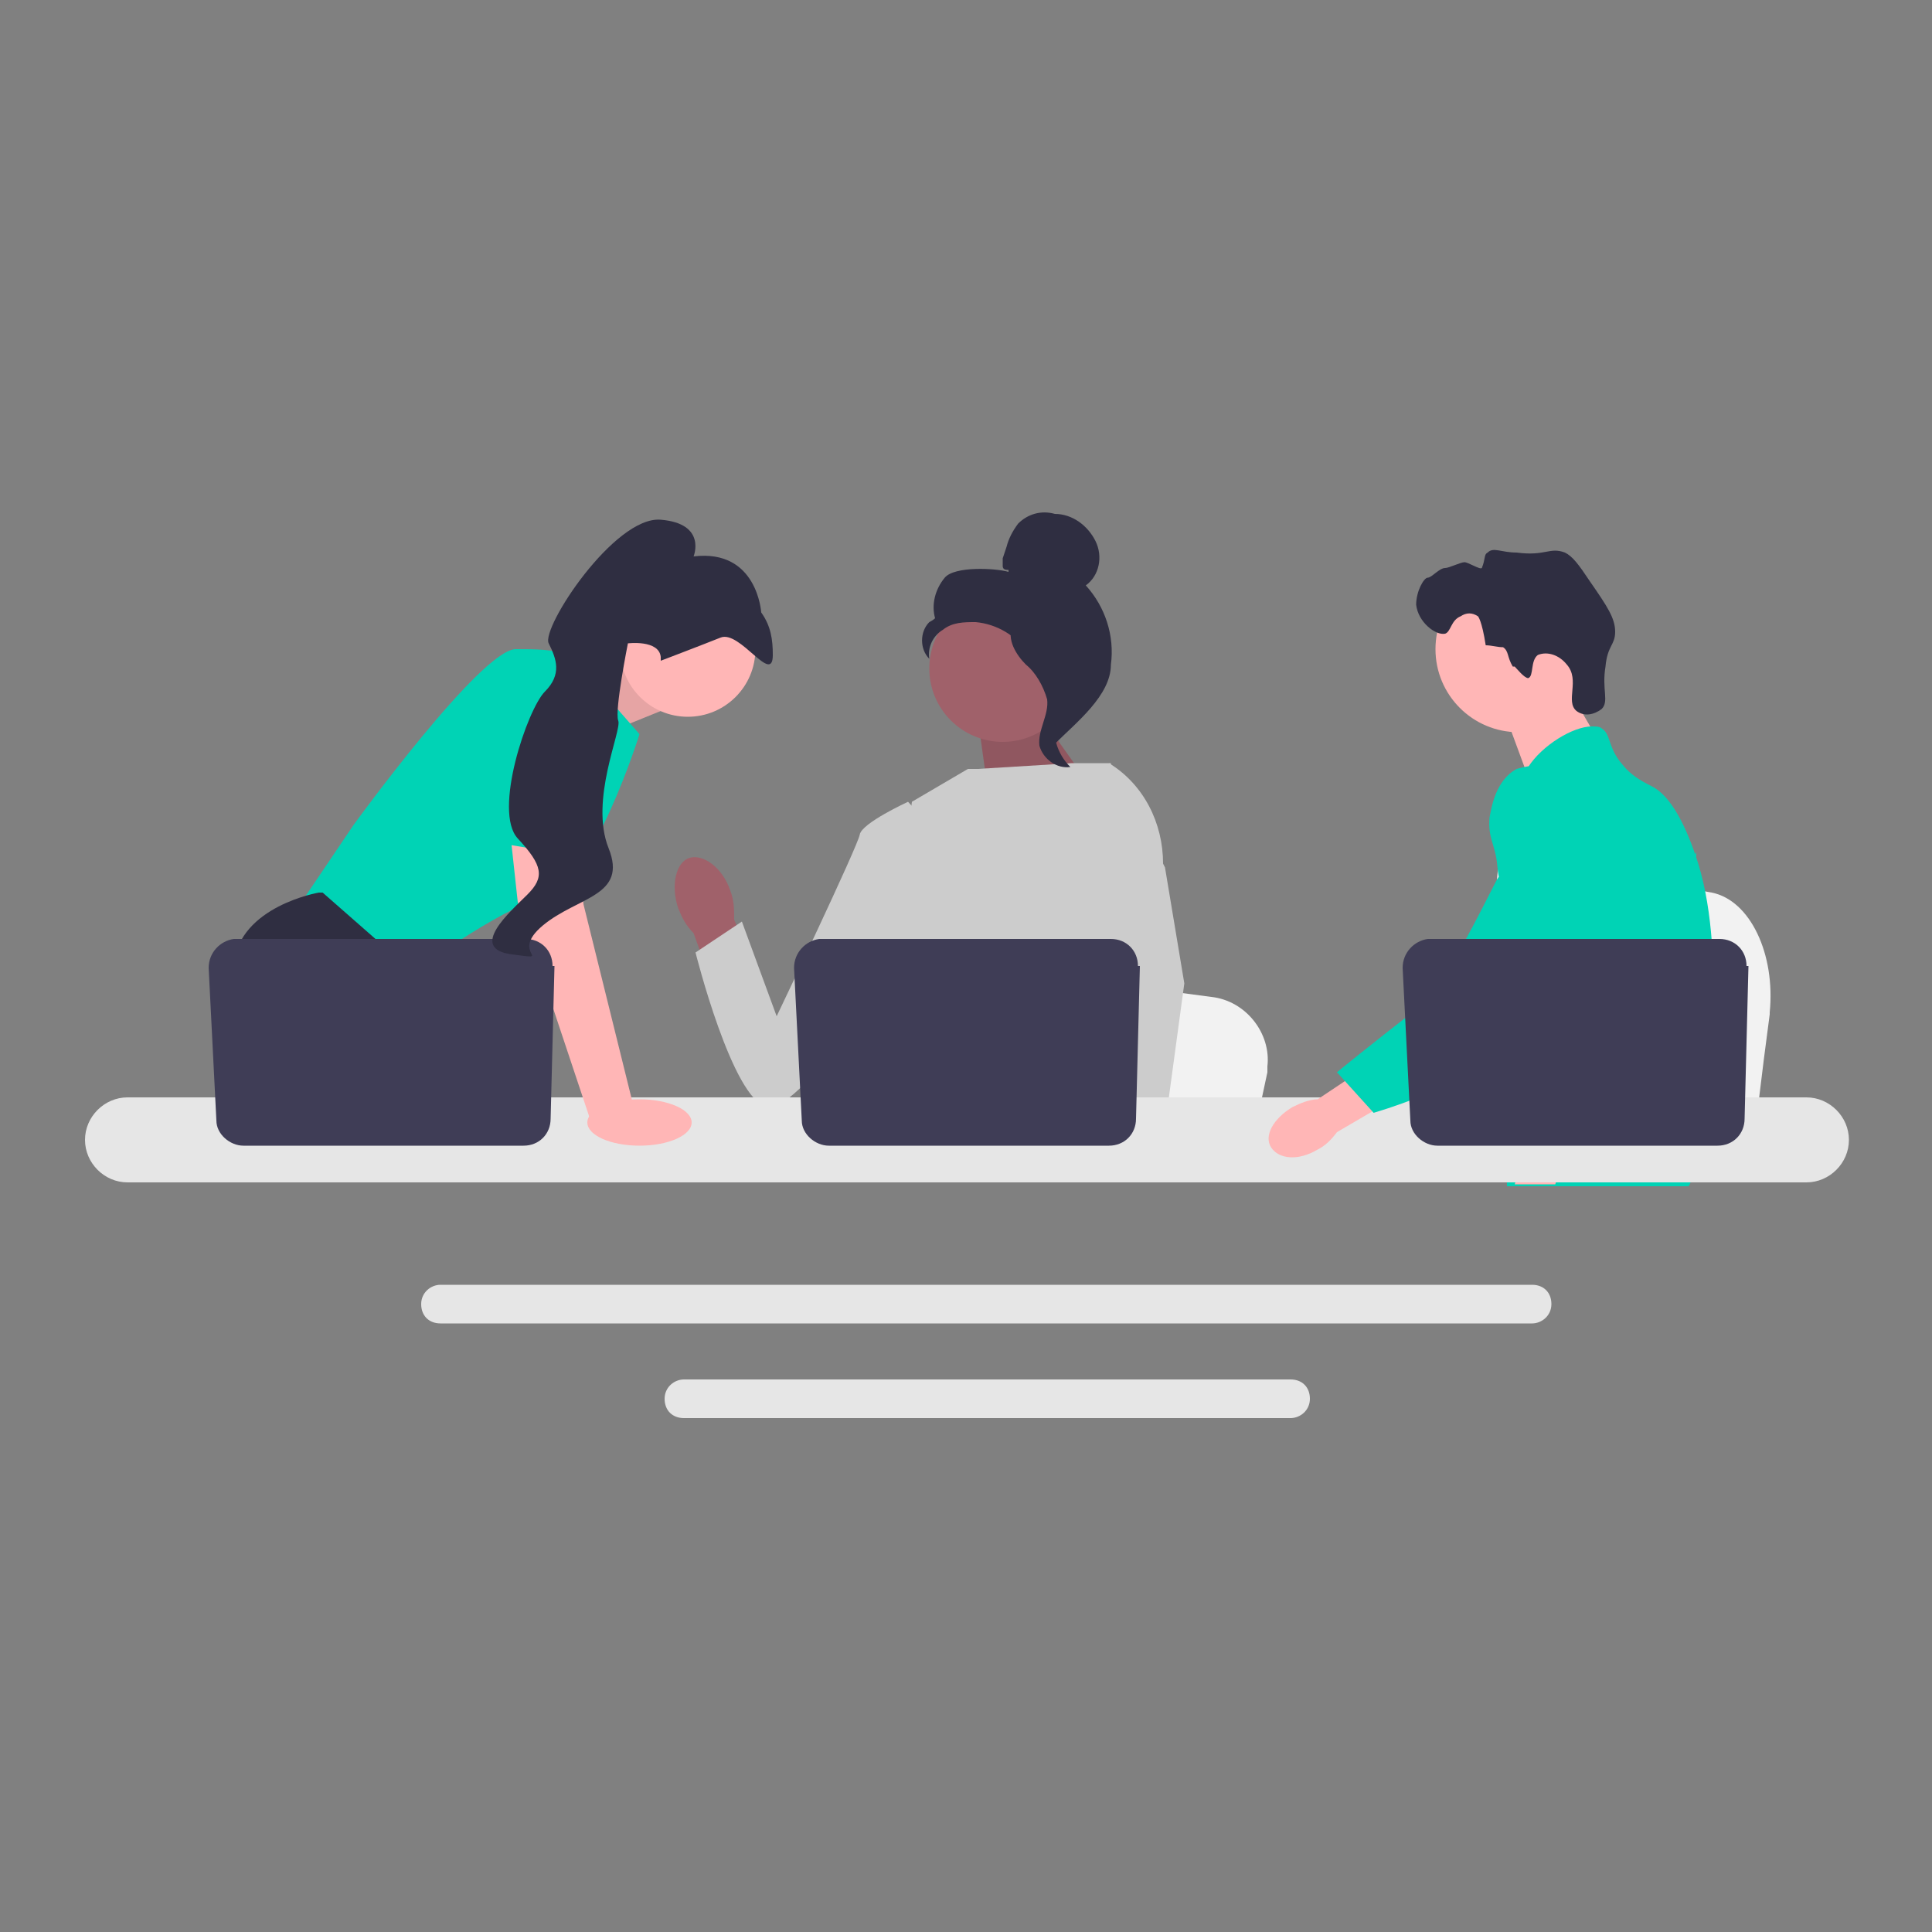 <?xml version="1.0" encoding="UTF-8"?>
<svg xmlns="http://www.w3.org/2000/svg" version="1.1" viewBox="0 0 100 100">
  <rect x="0" y="0" width="100" height="100" fill="#808080" stroke="none"/>
  <defs>
    <style>
      .cls-1 {
        isolation: isolate;
        opacity: .1;
      }

      .cls-2 {
        fill: #2f2e41;
      }

      .cls-3 {
        fill: #e6e6e6;
      }

      .cls-4 {
        fill: #ffb6b6;
      }

      .cls-5 {
        fill: #3f3d56;
      }

      .cls-6 {
        fill: #ccc;
      }

      .cls-7 {
        fill: #00d3b5;
      }

      .cls-8 {
        fill: #f2f2f2;
      }

      .cls-9 {
        fill: #a0616a;
      }
    </style>
  </defs>
  <!-- Generator: Adobe Illustrator 28.7.1, SVG Export Plug-In . SVG Version: 1.2.0 Build 142)  -->
  <g>
    <g id="Capa_1">
      <g id="Grupo_1755">
        <path id="Trazado_12712" class="cls-8" d="M91.6,52.5l-.3,2.3-.7,5.7h-14.3c.1-1.3.3-3.1.4-5.1,0-.2,0-.4,0-.6.4-5,.9-10.6.9-10.6l1.9.3,3.6.7,1.5.3,4,.7c2,.4,3.3,3.2,3,6.2Z"/>
        <path id="Trazado_12713" class="cls-4" d="M80.8,35l1.8,3.1-3.4,2.4-1.4-3.8,3.1-1.7Z"/>
        <circle id="Elipse_653" class="cls-4" cx="78.6" cy="33.6" r="4.3"/>
        <path id="Trazado_12714" class="cls-2" d="M78.3,34.5c-.3-.5-.2-.8-.5-1-.3,0-.6-.1-.9-.1h0c-.2-1.3-.4-1.5-.4-1.5-.3-.2-.6-.2-.9,0-.5.2-.5.8-.8.9-.5.1-1.4-.6-1.5-1.5,0-.7.4-1.4.6-1.4s.6-.5.9-.5c.2,0,.8-.3,1-.3.2,0,.8.4.9.3.2-.5.1-.7.3-.8.3-.3.7,0,1.5,0,1.5.2,1.7-.3,2.5,0,.4.2.7.6,1.3,1.5.9,1.3,1.3,1.9,1.3,2.6,0,.7-.4.7-.5,1.8-.2,1.2.2,1.8-.2,2.2-.4.3-.9.4-1.3.1-.6-.5.2-1.6-.5-2.4-.4-.5-1-.7-1.5-.5-.4.3-.2,1.1-.5,1.2-.2,0-.6-.5-.7-.6Z"/>
        <path id="Trazado_12715" class="cls-7" d="M88.4,51.7c-.1,2.1-.6,2.7-.8,5.2,0,.5,0,1.2,0,1.9v.6c0,.4,0,.7,0,1.1,0,.3,0,.6-.2.9h-9.4c0-.2,0-.5-.1-.7,0,0,0-.1,0-.2,0,0,0-.2,0-.2,0-.3,0-.6-.1-.9,0-.4-.3-.8-.6-1.1-.1-.1-.3-.2-.4-.3h0c-.4-.3-.8-.6-1-1,0,0,0,0,0,0-.1-.2-.2-.4-.3-.7-.1-.4-.1-.8,0-1.2.3-1,1.3-1.1,2.1-2.1,0-.1.2-.2.3-.4.3-.5.5-1.1.6-1.8,0-.1,0-.2,0-.3,0,0,0-.1,0-.2,0-.5,0-1.1,0-1.6-.3-1.5-1-2.5-.5-3.8.1-.4.4-.7.6-1,.5-.6,1-1,.9-1.7s-.7-.9-.7-1.5c0-.4,0-.7.3-1h0c.7-1.1,2.3-2.1,3.3-2.1.2,0,.4,0,.5.1.5.3.3,1,1.1,1.9.4.5.9.8,1.5,1.1,1,.5,1.8,2.1,2.4,4,0,0,0,0,0,0,.4,1.3.6,2.7.7,4,0,.6,0,1.2,0,1.8,0,.5,0,.9,0,1.3Z"/>
        <g id="Grupo_1751">
          <path id="Trazado_12716" class="cls-4" d="M81.4,58.8l-.2.5v.3c-.1,0-.4.8-.4.8l-.3.9h-2.1l.3-.9.2-.4.3-.7.4-1.2,1.8.6Z"/>
          <path id="Trazado_12717" class="cls-7" d="M87.7,44.3c0,0,0,.1,0,.2,0,.8-.3,2.3-.6,4-.1.9-.3,1.9-.5,2.8-.3,1.9-.9,3.7-1.5,5.4,0,.2-.2.4-.3.6,0,.1-.2.3-.3.4-.3.5-.6.9-1,1.3,0,0,0,0,0,0,0,0-.1.1-.2.2-.3.3-.6.6-.9.9-.3.3-.7.6-1,.9h-3.4s-.5-.2-.5-.2c0,0,.1-.2.4-.5,0,0,0-.1.2-.2,0,0,.1-.2.2-.3.2-.2.3-.5.5-.8.4-.6.8-1.3,1.3-2.2l.2-.3s0,0,0,0c0-.2.2-.3.3-.5.5-1,.8-2.1,1-3.2.1-.8.2-1.5.2-2.3,0-.6-.1-1.2-.3-1.8h0c0-.1,0-.3-.1-.4,0-.2-.2-.5-.3-.7-.6-1-1.1-1-1.5-2.1-.2-.6-.3-1.2-.3-1.8h0c0,0,0-.2,0-.3h0s0,0,0,0c0-.2.2-.5.3-.7.3-.4.6-.7,1.1-.8h0c.3-.1.6-.2.8-.2,1.5-.1,2.7,1.2,3.4,1.9.3.3.5.5.7.7,1.6,1.5,2.1.5,2.2,0,0,0,0-.1,0-.2Z"/>
          <path id="Trazado_12718" class="cls-7" d="M87.7,44.3s0,0,0,0c0,0,0,0,0,0,0,0,0,0,0,0Z"/>
        </g>
        <path id="Trazado_12719" class="cls-3" d="M79.3,66.5H22.8c-.5,0-1,.4-1,1s.4,1,1,1h56.5c.5,0,1-.4,1-1s-.4-1-1-1h0Z"/>
        <path id="Trazado_12720" class="cls-3" d="M66.8,71.4h-31.4c-.5,0-1,.4-1,1s.4,1,1,1h31.4c.5,0,1-.4,1-1s-.4-1-1-1Z"/>
        <path id="Trazado_12721" class="cls-4" d="M29.1,35.2l3.6-1.5,1.5,3.1-3.7,1.5-1.3-3.2Z"/>
        <path id="Trazado_12722" class="cls-1" d="M29.1,35.2l3.6-1.5,1.5,3.1-3.7,1.5-1.3-3.2Z"/>
        <path id="Trazado_12723" class="cls-7" d="M29.6,34l3.5,4s-2.4,7.7-4.9,8.4-6.9,4-6.9,4l-5.7-3.7,2.7-4s6.6-9.1,8.4-9.1c1,0,1.9,0,2.8.3Z"/>
        <path id="Trazado_12724" class="cls-2" d="M24.9,60.4h-8.2l-.5-.7-2.1-2.8-.5-.6s-1.8-3.4-1.5-6.4,4.4-3.7,4.4-3.7h.2l4.9,4.3-.3,4,1.5,2.6,2.1,3.5Z"/>
        <path id="Trazado_12725" class="cls-2" d="M18.4,60.4h-2.2v-3.2l2.2,3.2Z"/>
        <path id="Trazado_12726" class="cls-8" d="M65.6,55.5l-.3,1.4-.7,3.5h-13.6c.1-.8.3-1.9.4-3.1,0-.1,0-.2,0-.4.4-3.1.8-6.6.8-6.6l1.8.2,3.5.4,1.4.2,3.8.5c1.8.2,3.1,1.9,2.9,3.6,0,0,0,.1,0,.2Z"/>
        <path id="Trazado_12727" class="cls-2" d="M84.9,60.4h-7.4c.1-.1.2-.2.2-.2l2.2-.4,4.6-.8s.2.5.4,1.3Z"/>
        <path id="Trazado_12728" class="cls-9" d="M53.6,36.7l3.2,4.5-5.6.2-.6-4.3,3-.4Z"/>
        <path id="Trazado_12729" class="cls-1" d="M53.6,36.7l3.2,4.5-5.6.2-.6-4.3,3-.4Z"/>
        <path id="uuid-ae755ff6-bb09-410e-86b1-7d1b81a37005" class="cls-9" d="M37.8,46.1c-.4-1.2-1.4-1.9-2.1-1.7s-1,1.4-.6,2.6c.2.5.4.9.8,1.3l1.8,5,2.3-.9-2-4.8c0-.5,0-1-.2-1.5h0Z"/>
        <path id="Trazado_12730" class="cls-6" d="M59.5,43.8v4.6s-.4,1.7-.4,1.7l-.9,3.5-.6,3.2-.5,2.4-.2.9c-.1,0-.3.2-.4.2h-11.2c-.3-.2-.7-.4-1-.7.1-.1.3-.3.4-.4.5-.5.6-1.2.5-1.9,0-.2,0-.3,0-.5.1-1.3,1.5-3.5,1.5-3.5l-.3-3.3v-1.4c-.1,0,.8-7.1.8-7.1l2.9-1.7h.5s4.9-.3,4.9-.3h2c0,.1,0,.1,0,.1l2,4.1Z"/>
        <g id="Grupo_1752">
          <path id="Trazado_12731" class="cls-4" d="M59.7,60.4h-2.4v-1.1c-.1,0-.1,0-.1,0h.7s1.8-.2,1.8-.2v.7s0,.5,0,.5h0Z"/>
          <path id="Trazado_12732" class="cls-6" d="M60.3,44.9l1,6-.8,5.9v.9c-.1,0-.4,1.6-.4,1.6v.5c0,0,0,0,0,0v.4s-2.9,0-2.9,0v-1.1c-.1,0-.1,0-.1,0l-.2-2.3h0s-.5-4.8-.5-4.8l.9-3.5v-.3h0l.4-6-.3-2.7h0s0,0,0,0c0,0,0,0,0,0,1.8,1.1,2.8,3.1,2.8,5.2Z"/>
        </g>
        <path id="Trazado_12733" class="cls-6" d="M48.1,42.7l-1.1-1.2s-2.4,1.1-2.5,1.7-4.3,9.4-4.3,9.4l-1.8-4.9-2.4,1.6s1.9,7.6,3.7,8,7.8-9,7.8-9l.7-5.5h0Z"/>
        <path id="Trazado_12734" class="cls-3" d="M93.4,56.8H6.6c-1.2,0-2.2,1-2.2,2.2s1,2.2,2.2,2.2h86.9c1.2,0,2.2-1,2.2-2.2s-1-2.2-2.2-2.2h0Z"/>
        <path id="Trazado_12735" class="cls-5" d="M59,50l-.2,7.9c0,.8-.6,1.4-1.4,1.4h-14.5c-.7,0-1.4-.6-1.4-1.3l-.4-7.9c0-.8.6-1.4,1.3-1.5,0,0,0,0,0,0h15.1c.8,0,1.4.6,1.4,1.4,0,0,0,0,0,0Z"/>
        <circle id="Elipse_654" class="cls-4" cx="35.6" cy="33.6" r="3.5"/>
        <path id="Trazado_12736" class="cls-4" d="M29.8,42.7l.4,4.1,2.6,10.5-2.2.8-3.8-11.4-.5-4.6,3.6.6Z"/>
        <path id="Trazado_12737" class="cls-5" d="M28.7,50l-.2,7.9c0,.8-.6,1.4-1.4,1.4h-14.5c-.7,0-1.4-.6-1.4-1.3l-.4-7.9c0-.8.6-1.4,1.3-1.5,0,0,0,0,0,0h15.1c.8,0,1.4.6,1.4,1.4,0,0,0,0,0,0Z"/>
        <ellipse id="Elipse_655" class="cls-4" cx="33.1" cy="58.1" rx="2.7" ry="1.2"/>
        <path id="Trazado_12738" class="cls-7" d="M24.4,43.4l1.6-8.3s4.4-.6,4.5.8-.1,8.5-.1,8.5l-6-1Z"/>
        <path id="Trazado_12739" class="cls-2" d="M34.2,34.2s2.1-.8,3.1-1.2,2.7,2.5,2.7.9c0-.8-.1-1.5-.6-2.2,0,0-.2-3.3-3.5-2.9,0,0,.7-1.7-1.7-1.9s-6.2,5.6-5.8,6.4.7,1.6-.2,2.5-2.7,6.2-1.4,7.6,1.4,2,.5,2.9c-.9.9-3.1,2.8-.8,3.1s-.2,0,1.6-1.5,4.4-1.5,3.4-4,.7-6.1.5-6.6.5-4,.5-4c0,0,1.6-.2,1.7.7h0Z"/>
        <g id="Grupo_1753">
          <circle id="Elipse_656" class="cls-9" cx="51.9" cy="34.6" r="3.8"/>
          <path id="Trazado_12740" class="cls-2" d="M52.2,29.5c-.1,0-.3,0-.3-.2,0-.1,0-.3,0-.4l.2-.6c.1-.4.3-.8.6-1.2.5-.5,1.2-.7,1.9-.5.9,0,1.7.6,2.1,1.4.4.8.2,1.8-.5,2.3,1,1.1,1.5,2.6,1.3,4.1,0,1.6-1.8,3-2.9,4.1-.3-.3-.4-.7-.3-1.1.1-.3,0-.6.1-.8s.3.1.1,0c-.1-.1.3-.5.2-.6-.8-.4-1-1.4-1.5-2.2-.6-.9-1.6-1.5-2.7-1.6-.6,0-1.2,0-1.7.4-.5.3-.8.9-.7,1.5-.5-.5-.5-1.4,0-1.9,0,0,.2-.1.3-.2-.2-.7,0-1.5.5-2.1.5-.6,2.6-.5,3.3-.3h0c0,0,0,0,0,0Z"/>
          <path id="Trazado_12741" class="cls-2" d="M52.3,32.3c1,.1,1.7,1,2.3,1.7.4.4.6.9.7,1.5-.1.6-.3,1.1-.6,1.6-.3.9,0,1.9.7,2.6-.7.1-1.4-.4-1.6-1.1-.1-.8.5-1.6.4-2.4-.2-.7-.6-1.4-1.1-1.8-.5-.5-1-1.3-.7-2h0Z"/>
        </g>
        <g id="Grupo_1754">
          <path id="uuid-aec20554-f6ec-4c5b-9d97-717cd04239bf" class="cls-4" d="M66.9,57.3c-1,.6-1.5,1.5-1.1,2.1s1.4.7,2.4.1c.4-.2.7-.5,1-.9l4.1-2.4-1.2-1.9-3.9,2.6c-.4,0-.9.2-1.3.4h0Z"/>
          <path id="Trazado_12742" class="cls-7" d="M80.7,39.8c-.7-.3-1.5-.2-2.2,0-1.1.6-1.3,2-1.4,2.5-.1,1.1.3,1.4.4,2.5.2,2.2.6-.3,0,.7-.2.3-2.7,5.6-4,6.6-2.6,2-4.3,3.4-4.3,3.4l1.9,2.1c2-.6,3.9-1.4,5.6-2.5,2.7-1.8,4.1-2.6,5.1-4.4,0-.1,2.2-3.8,1.1-7.9-.3-.9-.8-2.6-2.2-3.2Z"/>
        </g>
        <path id="Trazado_12743" class="cls-5" d="M90.5,50l-.2,7.9c0,.8-.6,1.4-1.4,1.4h-14.5c-.7,0-1.4-.6-1.4-1.3l-.4-7.9c0-.8.6-1.4,1.3-1.5,0,0,0,0,0,0h15.1c.8,0,1.4.6,1.4,1.4,0,0,0,0,0,0Z"/>
      </g>
    </g>
  </g>
</svg>
